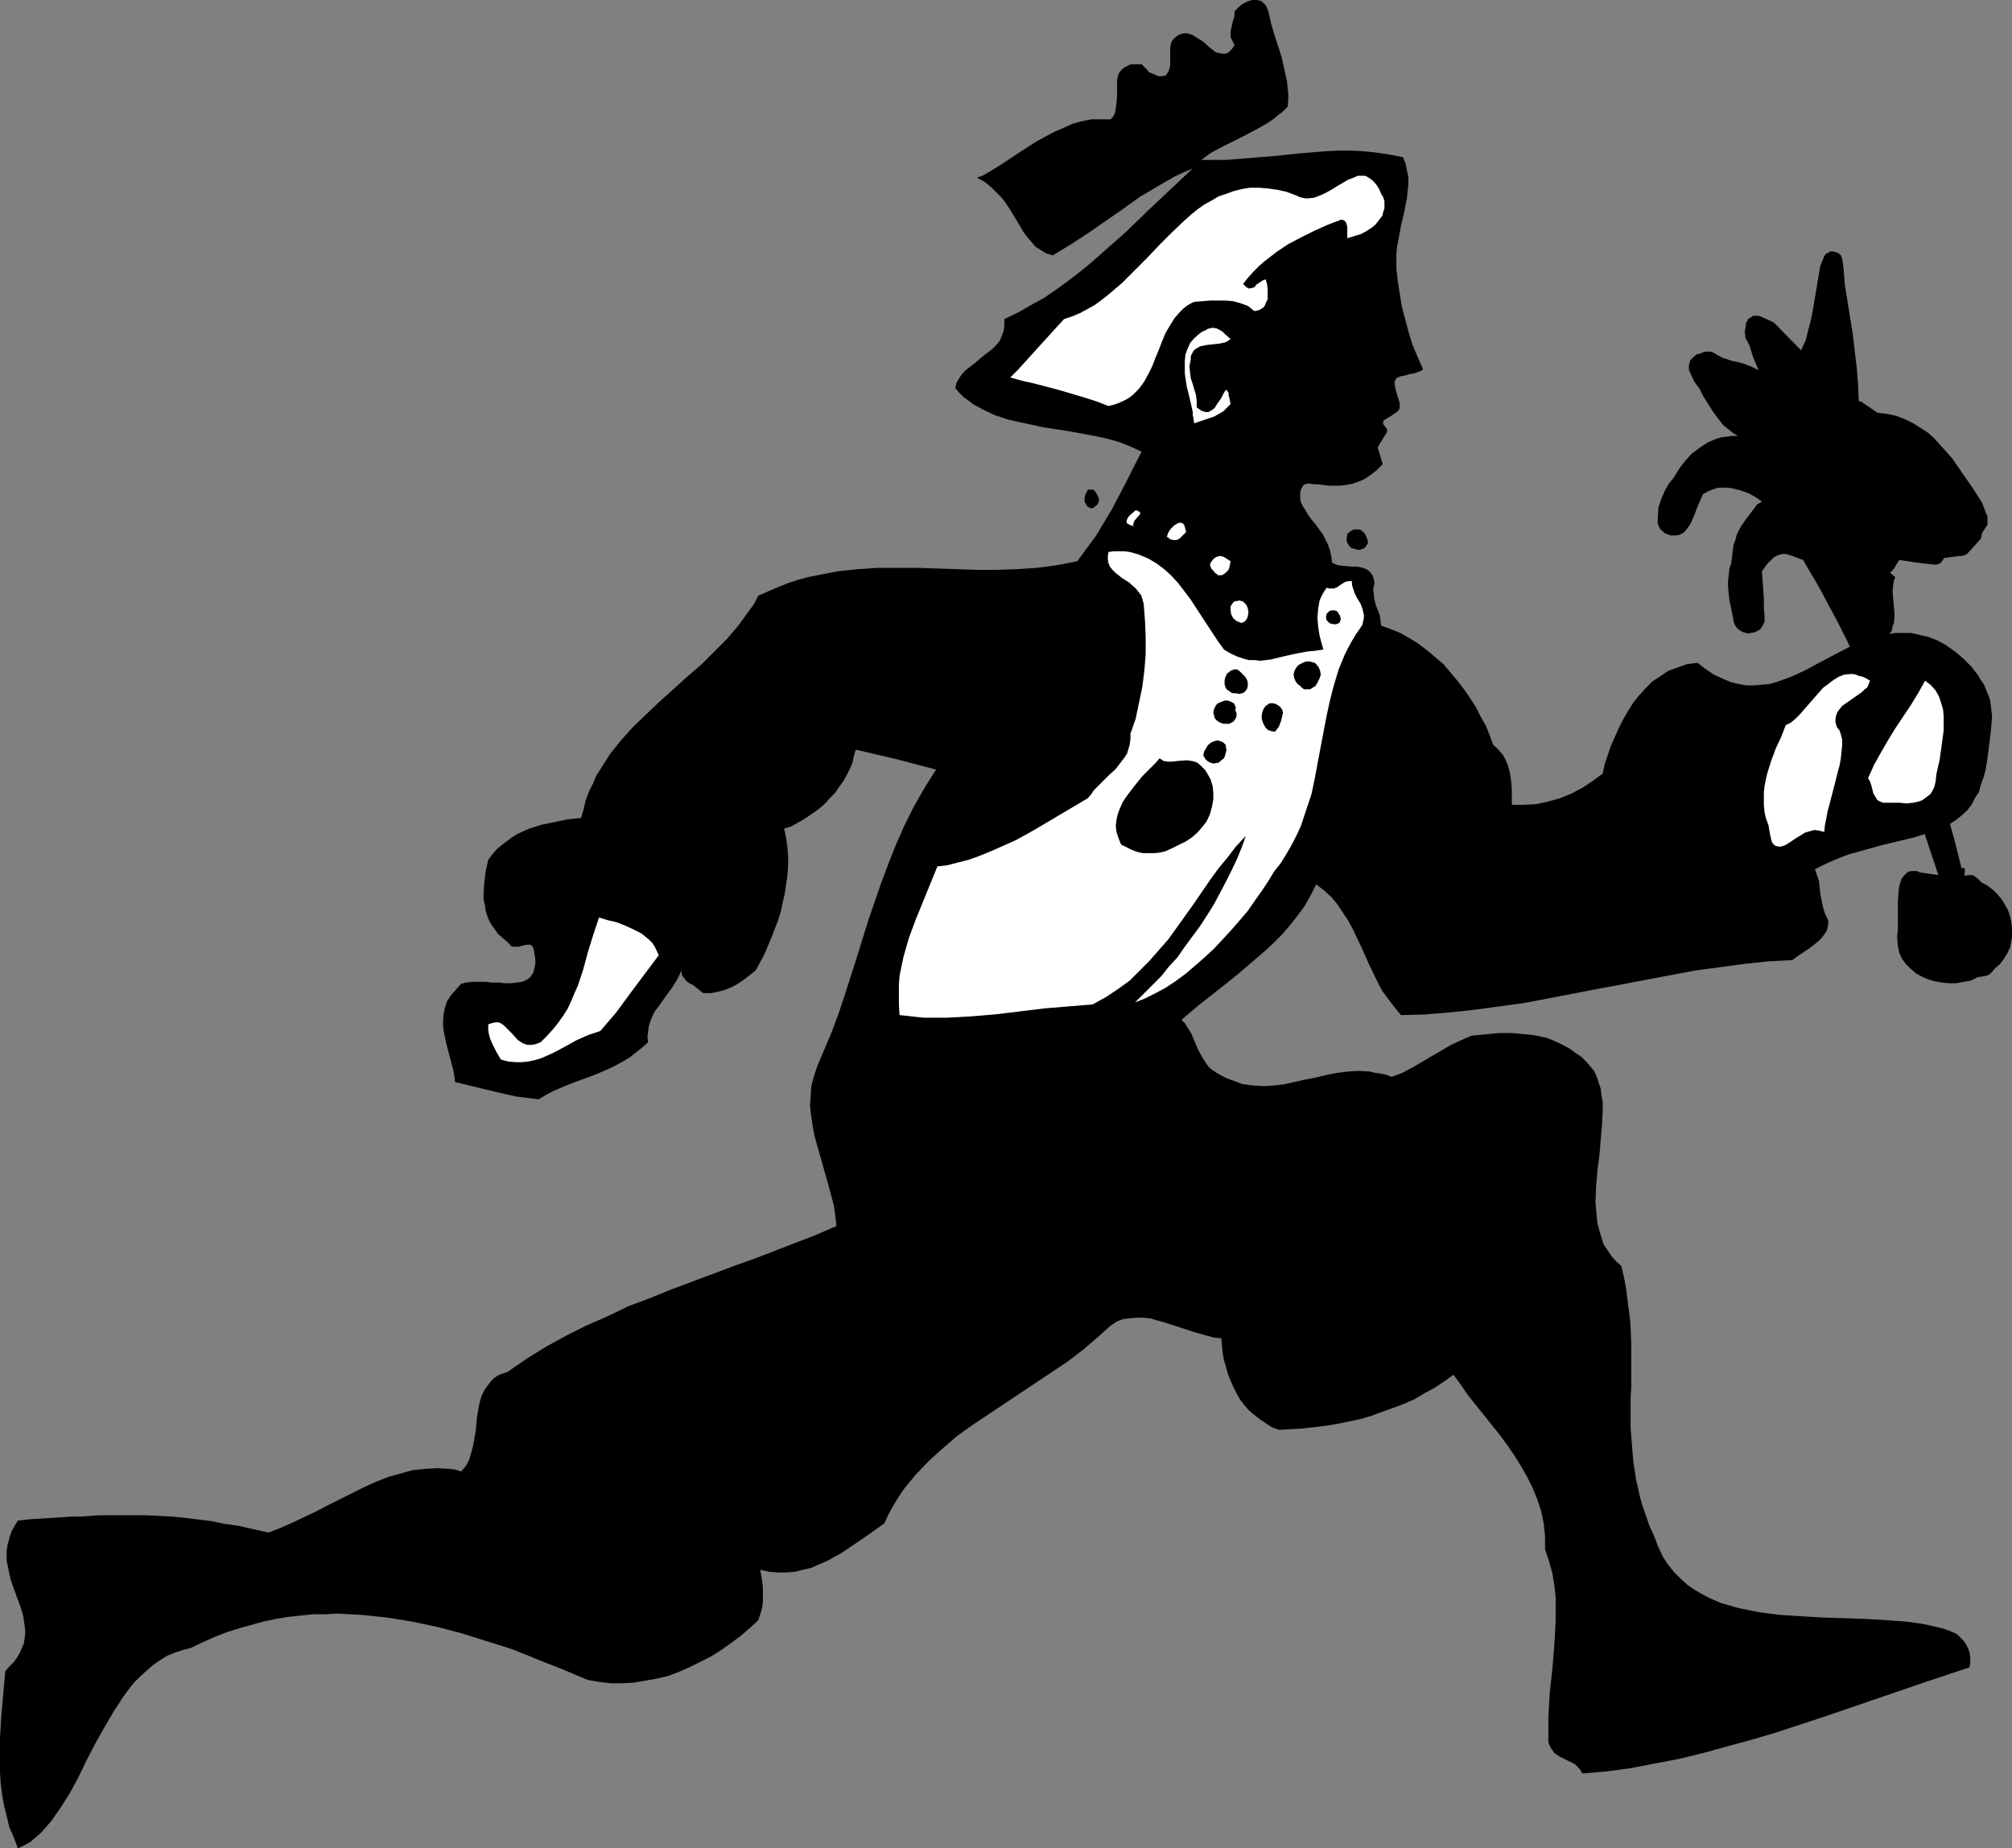 <?xml version="1.0" encoding="UTF-8" standalone="no"?>
<svg
   version="1.0"
   width="129.681mm"
   height="119.119mm"
   id="svg24"
   sodipodi:docname="Page 1.wmf"
   xmlns:inkscape="http://www.inkscape.org/namespaces/inkscape"
   xmlns:sodipodi="http://sodipodi.sourceforge.net/DTD/sodipodi-0.dtd"
   xmlns="http://www.w3.org/2000/svg"
   xmlns:svg="http://www.w3.org/2000/svg">
  <rect width="100%" height="100%" fill="#808080" stroke="none"/>
  <sodipodi:namedview
     id="namedview24"
     pagecolor="#ffffff"
     bordercolor="#000000"
     borderopacity="0.25"
     inkscape:showpageshadow="2"
     inkscape:pageopacity="0.0"
     inkscape:pagecheckerboard="0"
     inkscape:deskcolor="#d1d1d1"
     inkscape:document-units="mm" />
  <defs
     id="defs1">
    <pattern
       id="WMFhbasepattern"
       patternUnits="userSpaceOnUse"
       width="6"
       height="6"
       x="0"
       y="0" />
  </defs>
  <path
     style="fill:#000000;fill-opacity:1;fill-rule:evenodd;stroke:none"
     d="m 453.449,123.623 0.808,-0.485 0.646,-0.808 0.485,-0.808 0.323,-0.808 v -0.97 -0.97 l -0.162,-0.808 -0.485,-0.97 -0.646,-0.646 -0.646,-0.646 -0.808,-0.485 -0.97,-0.323 -0.808,-0.162 -0.97,0.162 -0.808,0.162 -0.97,0.485 -0.808,0.646 -0.485,0.646 -0.485,0.808 -0.323,0.808 -0.162,0.97 0.162,0.97 0.162,0.97 0.485,0.808 0.646,0.646 0.646,0.646 0.808,0.485 0.808,0.323 0.97,0.162 0.808,-0.162 0.97,-0.162 z"
     id="path1" />
  <path
     style="fill:#000000;fill-opacity:1;fill-rule:evenodd;stroke:none"
     d="m 467.67,212.503 -0.646,-0.323 h -0.646 -0.485 -0.485 l -0.808,0.323 -0.646,0.646 -0.646,0.808 -0.323,0.808 -0.323,1.131 -0.162,1.293 -0.162,2.586 v 6.141 0.808 l -0.162,0.97 v 0.97 l 0.162,1.778 0.323,1.616 0.646,1.454 0.97,1.293 1.131,1.131 1.293,1.131 1.454,0.808 1.454,0.646 1.616,0.485 1.778,0.323 1.778,0.162 h 1.778 l 1.778,-0.323 1.778,-0.323 1.616,-0.808 1.939,-0.323 0.646,-0.162 0.646,-0.485 0.97,-1.131 1.293,-1.131 0.97,-1.293 0.808,-1.293 0.646,-1.454 0.323,-1.454 0.162,-1.454 v -1.616 l -0.162,-1.616 -0.323,-1.454 -0.485,-1.454 -0.808,-1.454 -0.808,-1.293 -0.97,-1.131 -1.131,-1.131 -1.293,-0.97 -1.454,-0.808 -0.97,-0.97 -0.485,-0.323 -0.323,-0.323 -0.646,-0.162 h -0.485 l -1.293,0.162 0.162,-0.97 v -0.485 l -0.162,-0.485 -0.646,0.162 -1.778,-7.11 -1.939,-6.949 -2.101,-7.11 -2.262,-6.787 -2.424,-6.949 -2.586,-6.787 -2.747,-6.787 -2.909,-6.626 0.485,-0.646 0.162,-0.646 0.646,-0.808 0.485,-0.808 0.162,-0.97 0.323,-0.808 0.162,-1.939 -0.162,-1.939 -0.162,-1.778 -0.162,-1.939 0.162,-1.778 0.162,-0.97 0.323,-0.808 -1.293,-1.131 0.485,-0.323 0.323,-0.485 0.323,-0.323 0.323,-0.646 0.808,-1.293 4.202,0.646 4.202,0.485 h 0.808 l 0.808,-0.323 0.485,-0.646 0.485,-0.646 3.555,-0.485 h 0.646 l 0.646,-0.162 0.646,-0.323 0.485,-0.485 2.909,-3.232 0.323,-1.454 1.293,-1.939 v -0.646 -0.808 -0.646 l -0.323,-0.646 -0.97,-2.586 -2.262,-3.555 -2.586,-3.717 -2.424,-3.555 -1.454,-1.616 -1.454,-1.616 -1.454,-1.616 -1.616,-1.454 -1.778,-1.131 -1.778,-1.131 -1.939,-0.97 -2.101,-0.808 -2.262,-0.485 -2.424,-0.323 -4.04,-2.747 h -0.485 l -0.162,-4.04 -0.323,-4.04 -0.485,-4.04 -0.485,-4.202 -1.293,-8.08 -0.646,-4.04 -0.323,-4.04 -0.323,-2.262 -0.162,-0.485 -0.162,-0.323 -0.485,-0.485 -0.323,-0.162 -0.97,-0.323 h -0.808 l -0.485,0.323 -0.485,0.162 -0.485,0.646 -0.97,2.424 -1.778,10.504 -0.485,2.586 -0.646,2.424 -0.646,2.586 -1.131,2.424 -6.626,-6.787 -3.232,-1.454 -0.485,-0.162 h -0.323 -0.485 -0.485 l -0.485,0.323 -0.808,0.485 -0.162,0.485 -0.323,0.485 v 0.485 l -0.323,1.778 0.162,0.646 v 0.646 l 0.97,1.778 0.97,3.07 1.293,3.07 -1.616,-0.808 -1.616,-0.646 -1.616,-0.485 -1.616,-0.323 -2.424,-0.808 h -0.162 v -0.162 l -0.808,-0.323 -0.97,-0.646 -0.808,-0.323 h -0.646 -0.646 l -0.646,0.162 -0.646,0.323 -0.808,0.162 h -0.162 v 0.162 l -0.485,0.323 -0.485,0.485 -0.485,0.485 -0.162,0.646 -0.162,0.485 v 0.646 0.646 l 0.323,0.646 0.97,2.101 1.293,1.778 0.97,1.939 2.262,3.555 1.293,1.778 1.293,1.616 1.616,1.293 0.808,0.646 1.131,0.646 v 0 h -1.293 l -1.293,0.162 -1.293,0.162 -1.293,0.323 -1.131,0.485 -1.131,0.485 -0.97,0.646 -0.97,0.646 -1.939,1.454 -1.616,1.778 -1.454,1.939 -1.293,2.101 -1.293,1.616 -0.97,1.778 -0.808,1.939 -0.646,1.939 -0.162,2.747 v 0.485 0.646 l 0.162,0.485 0.323,0.646 0.323,0.485 0.485,0.323 0.485,0.485 0.485,0.162 0.808,0.323 h 0.646 0.808 l 0.808,-0.162 0.646,-0.323 0.646,-0.485 0.485,-0.646 0.485,-0.646 0.485,-0.808 0.808,-1.778 0.646,-1.778 1.454,-3.394 1.454,-0.808 0.808,-0.323 0.97,-0.323 0.808,-0.162 h 0.97 0.97 l 1.131,0.162 1.939,0.485 1.939,0.646 1.778,0.97 1.616,1.131 -0.808,0.485 -0.485,0.323 -0.323,0.485 -2.424,3.232 -0.808,1.131 -0.646,1.131 -0.646,1.293 -0.323,1.293 -0.485,1.293 -0.162,1.454 -0.323,2.747 -0.485,1.454 -0.162,1.616 -0.162,1.454 v 1.454 l 0.162,1.616 0.162,1.616 0.323,1.454 0.323,1.616 0.162,0.808 0.162,0.808 v 0.323 l 0.162,0.323 v 0 0.162 0 l 0.323,0.646 0.323,0.485 0.485,0.485 0.485,0.323 0.646,0.323 0.646,0.162 0.485,0.162 0.808,-0.162 0.808,-0.162 0.646,-0.323 0.646,-0.323 0.485,-0.646 0.323,-0.646 0.323,-0.646 v -0.808 -0.646 l -0.162,-1.778 v -2.262 l -0.162,-2.262 -0.323,-4.525 1.293,-1.778 0.808,-0.808 0.808,-0.808 0.97,-0.485 0.485,-0.162 0.646,-0.162 h 0.808 l 0.646,0.162 0.97,0.323 0.808,0.323 1.778,0.646 1.131,1.939 2.586,4.363 2.424,4.525 2.424,4.525 2.262,4.525 2.101,4.525 2.101,4.686 4.04,9.373 3.717,9.373 3.555,9.696 3.394,9.534 3.232,9.696 z"
     id="path2" />
  <path
     style="fill:#000000;fill-opacity:1;fill-rule:evenodd;stroke:none"
     d="m 429.371,145.924 -0.162,-0.323 -0.162,-0.485 0.162,-0.162 v 0.485 z"
     id="path3" />
  <path
     style="fill:#000000;fill-opacity:1;fill-rule:evenodd;stroke:none"
     d="m 459.428,108.594 1.454,0.323 1.293,0.646 1.131,0.646 0.97,0.808 1.131,0.808 0.808,0.97 1.778,2.101 1.778,2.262 1.616,2.262 1.778,2.101 0.97,0.97 1.131,0.97 0.97,2.586 -1.293,1.616 h -0.97 l -2.424,-0.485 -2.424,-0.485 -1.616,-1.778 -0.97,-0.323 -1.939,-0.646 v 0 h -0.162 v 0.646 l -0.646,-0.162 h -0.808 l -0.646,0.162 -0.646,0.323 -0.646,0.323 -0.485,0.485 -0.485,0.485 -0.323,0.646 -0.162,1.293 0.162,1.131 -1.778,0.646 -0.808,1.131 -3.232,-0.323 -3.394,-0.646 h -0.485 l -0.485,0.162 -0.323,0.162 -0.485,0.162 -0.323,0.323 -0.323,0.323 -0.162,0.485 v 0.485 0.485 0.485 l 0.162,0.323 0.323,0.485 0.162,0.323 0.485,0.162 0.323,0.323 h 0.485 l 0.162,-1.131 2.424,0.808 2.262,0.485 -1.293,3.07 h 0.162 0.323 l -0.485,7.11 -3.555,-6.302 -3.717,-6.302 -0.808,-1.131 -0.646,-0.646 -0.646,-0.646 -0.162,-0.646 -0.323,-0.646 -0.646,-0.97 -1.293,-2.586 -1.454,-2.424 0.162,-0.808 v -0.646 l -0.162,-1.939 v -0.97 -0.808 l 0.323,-1.778 0.646,-1.454 0.808,-1.293 0.97,-1.131 1.131,-1.131 1.454,-0.646 1.293,-0.808 1.616,-0.485 1.616,-0.485 1.616,-0.323 h 1.616 l 1.616,-0.162 1.616,0.162 1.454,0.162 z"
     id="path4" />
  <path
     style="fill:#000000;fill-opacity:1;fill-rule:evenodd;stroke:none"
     d="m 308.979,2.747 0.646,2.909 0.808,2.747 1.778,5.494 0.646,2.909 0.646,2.909 0.162,1.616 0.162,1.454 v 1.616 l -0.162,1.616 -1.131,1.131 -1.293,0.97 -1.131,0.97 -1.454,0.97 -2.586,1.454 -2.747,1.454 -5.494,2.747 -2.747,1.454 -1.131,0.808 -1.293,0.97 h 3.07 3.07 l 5.979,-0.485 5.979,-0.485 6.141,-0.646 5.979,-0.485 3.07,-0.162 h 3.07 l 3.232,0.162 3.07,0.323 3.232,0.485 3.232,0.646 0.646,1.616 0.323,1.616 0.323,1.616 v 1.778 l -0.162,1.616 -0.162,1.616 -0.646,3.394 -0.808,3.394 -0.646,3.555 -0.323,1.616 -0.162,1.778 v 1.778 1.778 l 0.323,2.909 0.485,3.07 0.485,3.07 0.808,3.07 0.808,3.07 0.97,3.232 1.293,3.07 1.293,2.909 -0.162,0.323 -0.323,0.162 -0.808,0.323 -0.97,0.323 -1.131,0.162 -0.97,0.323 -0.97,0.162 -0.808,0.323 -0.323,0.162 -0.162,0.323 -0.162,0.323 -0.162,0.323 0.162,0.97 0.162,0.97 0.323,0.97 0.323,1.131 0.323,0.97 v 0.97 0.323 l -0.162,0.323 -0.323,0.485 -0.485,0.323 -1.131,0.808 -1.131,0.646 -0.485,0.323 -0.323,0.323 v 0.323 0.323 l 0.485,0.646 0.485,0.646 v 0.323 0.323 l -2.101,3.394 -0.162,0.485 0.162,0.485 0.808,2.747 0.162,0.485 v 0.323 l -1.454,1.454 -1.454,1.131 -1.454,0.97 -1.454,0.646 -1.454,0.485 -1.616,0.323 -1.454,0.162 h -1.454 -1.293 l -1.293,-0.162 -1.293,-0.162 h -0.97 l -0.97,-0.162 h -0.646 l -0.646,0.162 -0.323,0.162 -0.646,1.131 -0.162,0.97 v 0.97 l 0.162,1.131 0.485,0.97 0.646,0.97 0.646,1.131 0.808,1.131 0.97,1.131 0.808,1.131 0.97,1.293 0.646,1.293 0.646,1.293 0.485,1.454 0.323,1.454 0.162,1.454 0.646,0.323 0.808,0.323 1.616,0.162 1.616,0.162 h 1.616 l 1.293,0.323 0.808,0.323 0.485,0.323 0.485,0.485 0.485,0.646 0.323,0.97 0.162,0.97 -0.162,0.808 -0.162,0.646 0.162,1.293 0.162,1.293 0.323,1.293 0.97,2.424 0.162,1.293 0.162,1.293 2.262,0.808 2.424,0.97 2.262,1.293 2.101,1.293 2.101,1.616 1.939,1.616 2.101,1.778 1.778,2.101 1.616,1.939 1.616,2.101 1.454,2.101 1.454,2.262 1.131,2.262 1.293,2.262 0.97,2.424 0.808,2.262 0.808,0.646 1.454,1.616 0.485,0.808 0.808,1.778 0.485,1.778 0.323,2.101 0.162,1.939 v 1.939 1.939 h 2.909 l 3.07,-0.162 2.909,-0.646 2.909,-0.808 2.747,-1.131 2.747,-1.454 2.424,-1.616 2.424,-1.778 0.485,-2.262 1.454,-4.363 1.939,-4.363 1.131,-2.262 1.131,-1.939 1.293,-2.101 1.454,-1.778 1.616,-1.778 1.616,-1.616 1.939,-1.293 1.939,-1.293 2.262,-0.808 2.262,-0.808 1.293,-0.162 1.293,-0.162 2.101,1.616 1.939,1.293 2.101,0.97 1.939,0.808 1.939,0.485 1.939,0.323 h 1.778 l 1.939,-0.162 1.778,-0.162 1.778,-0.485 1.778,-0.646 1.778,-0.646 3.555,-1.616 3.555,-1.939 3.394,-1.778 3.717,-1.939 3.555,-1.616 1.939,-0.646 1.778,-0.485 1.939,-0.323 1.939,-0.323 h 1.939 1.939 l 2.101,0.485 2.101,0.485 2.101,0.808 2.101,1.131 2.262,1.616 2.101,1.778 1.939,1.939 1.616,2.101 0.646,1.131 0.808,1.131 0.485,1.293 0.485,1.131 0.485,1.293 0.162,1.293 0.162,1.293 0.162,1.454 -0.323,3.717 -0.485,3.878 -0.485,3.717 -0.323,1.778 -0.485,1.778 -0.646,1.778 -0.485,1.778 -0.97,1.454 -0.808,1.616 -1.131,1.454 -1.454,1.293 -1.454,1.131 -1.778,1.131 -2.101,0.808 -1.939,0.808 -4.04,1.293 -4.04,0.97 -4.04,0.97 -4.04,1.131 -4.04,1.131 -2.101,0.808 -1.939,0.808 -2.101,0.97 -1.939,0.97 0.485,1.454 0.485,1.454 0.323,3.07 0.323,1.616 0.323,1.616 0.485,1.616 0.808,1.616 v 0.97 l -0.162,0.808 -0.162,0.646 -0.485,0.808 -0.485,0.646 -0.485,0.646 -1.293,1.131 -1.454,1.131 -1.454,0.97 -1.454,0.97 -1.293,0.97 -5.979,0.323 -5.979,0.646 -5.979,0.808 -5.979,0.808 -11.958,2.262 -11.958,2.262 -11.797,2.262 -5.979,1.131 -5.979,0.808 -5.979,0.808 -5.979,0.646 -5.818,0.485 -5.979,0.162 -1.616,-1.939 -1.454,-1.939 -1.454,-1.939 -1.131,-2.101 -2.101,-4.363 -1.939,-4.363 -2.101,-4.363 -1.131,-2.101 -1.293,-1.939 -1.293,-1.939 -1.454,-1.778 -1.778,-1.616 -1.939,-1.454 -1.293,2.586 -1.454,2.586 -1.778,2.424 -1.778,2.262 -1.939,2.262 -2.101,2.101 -2.262,2.101 -2.262,1.939 -4.525,3.878 -4.686,3.717 -4.525,3.555 -2.101,1.778 -2.101,1.778 0.808,0.808 0.485,0.808 1.131,1.778 0.808,1.939 0.808,1.939 0.97,1.778 1.131,1.778 0.646,0.808 0.808,0.646 0.97,0.646 1.131,0.646 1.293,0.646 1.293,0.485 1.293,0.485 1.293,0.485 2.586,0.323 2.586,0.162 2.586,-0.162 2.586,-0.323 5.01,-1.131 2.586,-0.485 2.586,-0.646 2.586,-0.485 2.586,-0.323 2.586,-0.162 2.747,0.162 1.293,0.323 1.293,0.162 1.454,0.323 1.293,0.485 2.586,-0.97 2.424,-1.293 4.686,-2.747 4.686,-2.747 2.424,-1.131 2.586,-1.131 3.232,-0.323 3.394,-0.323 h 3.394 l 3.394,0.323 1.616,0.162 1.616,0.323 1.616,0.323 1.616,0.646 1.454,0.646 1.293,0.646 1.454,0.808 1.293,0.97 1.454,0.97 1.131,1.131 0.97,1.131 0.97,1.131 0.646,1.454 0.485,1.454 0.485,1.454 0.162,1.616 0.323,1.616 v 1.778 l -0.162,3.555 -0.323,3.717 -0.323,3.878 -0.485,3.717 -0.323,3.878 -0.162,3.717 0.162,1.939 0.162,1.778 0.162,1.616 0.485,1.778 0.485,1.616 0.485,1.616 0.97,1.454 0.97,1.454 1.131,1.293 1.293,1.131 0.646,2.747 0.485,2.586 0.323,2.586 0.323,2.424 0.323,2.424 0.162,2.262 0.162,4.525 v 4.202 4.04 1.939 l -0.162,2.101 v 3.878 3.878 l 0.323,4.04 0.323,4.04 0.323,1.939 0.323,2.262 0.485,2.101 0.485,2.262 0.646,2.262 0.808,2.262 0.808,2.424 1.131,2.424 0.97,2.586 1.293,2.747 1.293,1.939 1.454,1.778 1.616,1.616 1.616,1.454 1.939,1.293 1.939,1.131 1.939,0.97 2.262,0.97 2.262,0.646 2.262,0.646 2.424,0.485 2.424,0.485 5.01,0.646 5.171,0.323 5.333,0.323 5.333,0.162 5.01,0.162 5.171,0.323 4.686,0.323 2.424,0.323 2.101,0.323 2.101,0.485 2.101,0.485 1.939,0.646 1.778,0.808 0.808,0.808 0.808,0.808 0.646,0.97 0.485,0.97 0.323,0.97 0.162,1.131 v 1.131 l -0.162,1.293 -11.635,3.878 -11.797,4.04 -11.797,4.04 -11.797,3.878 -5.979,1.778 -5.979,1.616 -5.818,1.616 -5.979,1.454 -5.979,1.131 -5.818,1.131 -5.979,0.808 -5.818,0.485 -0.323,-0.646 -0.485,-0.646 -0.485,-0.485 -0.485,-0.485 -1.293,-0.646 -1.293,-0.646 -1.293,-0.646 -1.131,-0.808 -0.808,-1.131 -0.323,-0.646 -0.323,-0.808 v -3.07 -2.909 l 0.323,-5.979 0.646,-5.818 0.485,-5.979 0.323,-5.818 v -2.909 -2.909 l -0.323,-2.909 -0.485,-2.909 -0.808,-2.909 -0.97,-2.909 v -1.616 -1.616 l -0.323,-3.07 -0.646,-3.07 -0.97,-2.909 -1.131,-2.747 -1.293,-2.586 -1.454,-2.586 -1.616,-2.586 -1.778,-2.586 -1.778,-2.424 -3.878,-4.848 -3.878,-4.848 -1.778,-2.586 -1.778,-2.424 -2.262,1.616 -2.424,1.616 -2.424,1.293 -2.424,1.454 -2.586,1.131 -2.586,0.97 -2.747,0.97 -2.586,0.97 -2.747,0.808 -5.494,1.131 -2.909,0.485 -5.656,0.646 -5.656,0.323 -1.778,-0.646 -1.454,-0.97 -1.454,-0.97 -1.454,-1.131 -1.293,-1.131 -1.131,-1.293 -0.97,-1.293 -0.808,-1.454 -0.808,-1.616 -0.646,-1.454 -0.646,-1.616 -0.485,-1.778 -0.485,-1.616 -0.323,-1.778 -0.323,-3.555 -1.778,-0.162 -1.778,-0.485 -3.394,-0.97 -6.949,-2.262 -1.778,-0.485 -1.616,-0.485 -1.778,-0.162 h -1.616 l -1.616,0.162 -1.616,0.162 -1.616,0.646 -1.454,0.97 -3.232,2.909 -3.394,2.909 -3.555,2.747 -3.878,2.586 -3.878,2.586 -3.878,2.586 -7.757,5.171 -3.878,2.586 -3.878,2.747 -3.555,3.07 -3.394,3.07 -3.232,3.394 -1.454,1.778 -1.454,1.778 -1.293,1.939 -1.293,2.101 -1.131,2.101 -0.97,2.101 -3.394,2.424 -3.555,2.424 -3.555,2.424 -1.778,0.97 -1.778,0.97 -1.939,0.808 -1.778,0.808 -2.101,0.485 -1.939,0.485 -1.939,0.162 h -2.101 l -2.101,-0.162 -2.262,-0.485 0.485,2.909 0.162,1.454 v 1.616 1.616 l -0.162,1.616 -0.485,1.616 -0.485,1.454 -2.101,1.939 -2.262,1.939 -2.424,1.778 -2.262,1.616 -2.586,1.616 -2.586,1.293 -2.586,1.293 -2.586,1.131 -2.586,0.97 -2.747,0.646 -2.747,0.485 -2.747,0.485 -2.909,0.162 h -2.747 l -2.909,-0.323 -2.747,-0.485 -6.141,-2.586 -6.141,-2.424 -5.979,-2.424 -6.141,-1.939 -6.141,-1.939 -6.141,-1.616 -6.141,-1.293 -5.979,-0.97 -3.07,-0.323 -3.07,-0.323 -3.07,-0.162 -2.909,-0.162 -3.07,0.162 h -2.909 l -3.07,0.323 -3.07,0.323 -2.909,0.485 -3.07,0.646 -2.909,0.808 -2.909,0.808 -3.07,0.97 -2.909,1.131 -2.909,1.293 -3.07,1.454 -1.939,0.485 -1.939,0.646 -1.939,0.808 -1.778,1.131 -1.616,1.131 -1.454,1.293 -1.616,1.454 -1.454,1.454 -1.293,1.616 -1.293,1.778 -2.424,3.717 -2.262,3.878 -2.262,4.04 -2.101,4.04 -1.939,4.04 -2.101,3.878 -2.262,3.555 -1.131,1.616 -1.131,1.616 -1.131,1.293 -1.293,1.454 -1.293,1.131 -1.293,1.131 -1.454,0.808 -1.616,0.808 L 3.394,447.629 2.262,445.043 1.616,442.296 0.97,439.711 0.485,436.964 0.162,434.378 0,431.631 v -2.747 -5.494 l 0.323,-5.494 0.97,-10.827 1.131,-1.293 0.97,-0.97 0.808,-1.131 0.646,-1.131 0.485,-1.131 0.485,-1.131 0.162,-1.131 0.162,-1.131 v -0.97 l -0.162,-1.131 -0.323,-2.262 -0.646,-2.262 -0.808,-2.101 -1.616,-4.525 -0.485,-2.262 -0.485,-2.424 v -1.131 -1.131 l 0.162,-1.293 0.323,-1.131 0.323,-1.293 0.485,-1.293 0.646,-1.131 0.808,-1.293 2.909,-0.323 2.586,-0.162 2.747,-0.162 2.424,-0.162 2.424,-0.162 h 2.262 l 4.363,-0.323 h 4.04 7.434 l 3.232,0.162 3.232,0.162 3.232,0.323 6.464,0.808 3.07,0.646 3.394,0.485 3.555,0.808 3.717,0.808 2.909,-1.131 2.909,-1.293 5.818,-2.747 3.07,-1.616 2.909,-1.454 5.818,-2.909 2.909,-1.293 2.909,-1.131 2.909,-0.808 2.909,-0.808 3.07,-0.323 2.909,-0.162 2.909,0.162 1.454,0.162 1.454,0.485 1.131,-1.293 0.808,-1.454 0.485,-1.616 0.485,-1.778 0.323,-1.778 0.323,-1.778 0.323,-3.555 0.323,-1.778 0.323,-1.778 0.485,-1.616 0.808,-1.616 0.97,-1.293 0.485,-0.646 0.646,-0.646 0.646,-0.485 0.808,-0.485 0.97,-0.323 0.97,-0.323 4.686,-3.232 4.686,-2.909 5.01,-2.747 4.848,-2.424 5.171,-2.262 5.01,-2.424 5.171,-1.939 5.171,-2.101 10.342,-3.878 5.171,-1.939 5.01,-1.778 10.019,-3.878 5.01,-1.939 4.848,-2.101 -0.323,-2.586 -0.323,-2.424 -0.646,-2.424 -0.646,-2.424 -2.747,-9.696 -0.646,-2.262 -0.485,-2.586 -0.323,-2.262 -0.323,-2.586 0.162,-2.262 0.162,-2.586 0.646,-2.424 0.808,-2.424 1.778,-4.202 1.778,-4.202 1.616,-4.363 1.454,-4.363 2.909,-9.05 1.454,-4.686 1.454,-4.686 3.232,-9.373 1.778,-4.686 1.778,-4.525 2.101,-4.686 2.262,-4.525 2.586,-4.525 2.747,-4.363 -9.858,-2.586 -9.696,-2.262 -0.485,1.616 -0.323,1.616 -0.646,1.454 -0.808,1.616 -0.808,1.454 -0.97,1.293 -0.97,1.454 -1.293,1.293 -1.131,1.293 -1.293,1.131 -1.293,0.97 -1.454,0.97 -1.454,0.97 -1.454,0.808 -1.454,0.808 -1.616,0.485 0.485,2.262 0.323,2.262 0.162,2.262 v 2.262 l -0.162,2.262 -0.323,2.262 -0.323,2.262 -0.485,2.101 -0.485,2.262 -0.646,2.101 -1.616,4.202 -1.778,4.202 -2.101,3.878 -2.909,2.262 -1.454,0.97 -1.454,0.808 -1.616,0.646 -1.778,0.485 -1.616,0.323 h -1.939 l -0.808,-0.646 -0.808,-0.646 -0.808,-0.646 -0.97,-0.485 -0.646,-0.485 -0.646,-0.808 -0.485,-0.646 -0.162,-1.131 -0.485,1.131 -0.485,0.97 -1.293,2.101 -1.454,1.939 -1.454,2.101 -1.454,1.939 -0.485,1.131 -0.485,1.131 -0.323,1.131 -0.162,1.293 -0.162,1.293 0.162,1.293 -1.454,1.293 -1.616,1.293 -1.454,1.131 -1.616,0.97 -1.778,0.97 -1.616,0.808 -3.394,1.454 -3.555,1.293 -3.394,1.293 -3.394,1.454 -1.778,0.97 -1.616,0.97 -2.586,-0.323 -2.747,-0.323 -5.01,-1.131 -10.019,-2.424 -0.162,-1.454 -0.323,-1.616 -1.616,-6.141 -0.646,-3.07 -0.162,-1.454 v -1.616 l 0.162,-1.454 0.323,-1.454 0.485,-1.454 0.97,-1.454 1.131,-1.293 1.293,-1.454 1.293,-0.323 1.454,-0.162 h 3.232 l 1.616,0.162 h 1.616 l 1.454,0.162 h 1.616 l 1.293,-0.162 1.293,-0.162 1.131,-0.485 0.485,-0.323 0.485,-0.485 0.323,-0.485 0.323,-0.485 0.162,-0.646 0.162,-0.808 0.162,-0.808 v -0.97 l -0.162,-0.97 -0.162,-1.131 -0.162,-0.646 -0.162,-0.323 -0.323,-0.323 -0.162,-0.162 h -0.808 l -0.97,0.162 -1.131,0.323 h -0.97 -0.485 l -0.485,-0.162 -0.323,-0.485 -0.485,-0.485 -1.131,-0.97 -1.131,-0.97 -0.808,-1.131 -0.808,-1.131 -0.646,-1.131 -0.485,-1.293 -0.323,-1.131 -0.162,-1.293 -0.323,-1.293 v -1.293 l 0.162,-2.747 0.323,-2.747 0.646,-2.909 0.97,-1.293 1.131,-1.293 1.131,-0.97 1.293,-0.97 1.293,-0.97 1.293,-0.808 1.454,-0.646 1.454,-0.646 3.07,-0.97 3.232,-0.646 3.07,-0.646 3.232,-0.323 0.646,-2.262 0.485,-2.101 0.808,-2.101 0.97,-1.939 0.808,-1.939 1.131,-1.778 1.131,-1.778 1.131,-1.778 2.747,-3.394 2.909,-3.232 3.232,-3.07 3.232,-3.07 3.232,-2.909 3.394,-3.07 3.394,-2.909 3.07,-3.07 3.232,-3.232 2.747,-3.232 1.293,-1.778 1.293,-1.778 1.293,-1.778 0.97,-1.939 2.586,-1.131 2.262,-0.97 2.424,-0.97 2.424,-0.808 2.424,-0.646 2.424,-0.485 5.01,-0.97 4.686,-0.485 4.848,-0.323 h 4.848 4.848 l 9.696,0.323 4.848,0.162 h 4.848 l 4.848,-0.162 4.848,-0.323 4.848,-0.646 2.586,-0.485 2.424,-0.485 2.262,-3.07 2.262,-3.07 1.939,-3.232 1.939,-3.232 1.778,-3.394 1.778,-3.394 1.778,-3.555 1.939,-3.717 -2.747,-1.293 -2.909,-1.131 -2.909,-0.808 -3.07,-0.646 -6.141,-1.131 -6.302,-0.97 -2.909,-0.646 -3.07,-0.646 -2.747,-0.646 -2.909,-0.97 -2.747,-1.293 -2.424,-1.293 -1.293,-0.97 -1.131,-0.808 -1.131,-1.131 -0.97,-1.131 0.323,-1.293 0.646,-1.131 0.808,-1.131 0.97,-0.97 2.101,-1.616 2.101,-1.778 2.101,-1.616 0.97,-0.97 0.808,-0.97 0.485,-1.131 0.485,-1.293 0.162,-1.293 v -1.616 l 3.394,-1.616 3.07,-1.778 3.232,-1.778 3.07,-2.101 2.909,-2.101 2.909,-2.262 2.747,-2.262 2.747,-2.424 5.494,-4.848 5.333,-5.171 5.494,-5.171 5.494,-5.171 -2.262,0.97 -2.101,0.97 -4.202,2.424 -4.363,2.586 -4.04,2.909 -4.202,2.909 -4.202,2.909 -4.202,2.747 -4.525,2.747 -1.616,-0.485 -1.293,-0.808 -1.293,-0.808 -0.97,-1.131 -0.97,-1.131 -0.97,-1.293 -1.616,-2.747 -1.778,-2.909 -0.97,-1.454 -0.97,-1.293 -1.293,-1.293 -1.293,-1.293 -1.616,-1.293 -1.778,-0.97 1.616,-0.646 1.616,-0.97 1.616,-0.97 1.778,-1.131 3.878,-2.586 4.04,-2.586 2.101,-1.131 2.101,-1.131 2.262,-0.97 2.101,-0.97 2.262,-0.646 2.424,-0.485 h 2.262 2.424 l 0.646,-0.646 0.485,-0.97 0.162,-1.131 0.162,-0.97 0.162,-2.262 v -2.424 -1.131 l 0.162,-0.97 0.323,-0.808 0.646,-0.808 0.808,-0.646 0.485,-0.162 0.485,-0.323 0.646,-0.162 h 0.646 0.808 0.97 l 1.293,1.293 0.485,0.646 0.808,0.323 0.808,0.323 0.646,0.323 h 0.808 l 0.97,-0.162 0.485,-0.646 0.323,-0.485 0.162,-0.646 0.162,-0.646 V 14.544 13.736 11.474 l 0.162,-0.646 0.162,-0.646 0.323,-0.485 0.646,-0.646 0.646,-0.485 0.808,-0.323 0.97,-0.162 0.97,0.162 0.808,0.323 0.808,0.485 1.778,1.131 1.616,1.454 0.646,0.485 0.808,0.646 0.808,0.162 0.808,0.162 h 0.646 l 0.808,-0.323 0.808,-0.808 0.323,-0.485 0.323,-0.485 -0.323,-0.646 -0.162,-0.323 -0.485,-0.97 V 7.918 l 0.162,-0.97 0.485,-2.101 0.323,-0.97 V 2.747 l 0.97,-0.97 0.97,-0.808 1.293,-0.646 L 305.1,0 h 0.646 0.485 l 0.646,0.162 0.485,0.162 0.485,0.485 0.485,0.485 0.323,0.646 z"
     id="path5" />
  <path
     style="fill:#ffffff;fill-opacity:1;fill-rule:evenodd;stroke:none"
     d="m 336.451,47.187 0.485,0.808 0.323,0.97 v 0.97 0.808 l -0.323,0.97 -0.162,0.808 -0.646,0.808 -0.485,0.646 -0.646,0.808 -0.808,0.646 -0.97,0.646 -0.808,0.485 -0.97,0.485 -1.131,0.323 -0.97,0.323 -1.131,0.323 v -2.747 l -0.162,-0.646 -0.162,-0.485 -0.485,-0.485 -0.646,-0.162 -3.394,1.293 -3.232,1.454 -3.232,1.616 -3.07,1.616 -2.909,1.939 -1.454,1.131 -1.454,1.131 -1.293,1.131 -1.454,1.454 -1.293,1.454 -1.131,1.454 0.485,0.485 0.323,0.323 0.323,0.162 0.323,0.162 0.646,-0.162 0.646,-0.162 0.485,-0.646 1.454,-0.97 0.808,-0.323 0.323,1.131 0.162,1.293 v 1.131 1.293 l -0.485,0.97 -0.162,0.485 -0.323,0.485 -0.485,0.323 -0.485,0.323 -0.646,0.162 -0.646,0.162 -0.808,-0.646 -0.808,-0.646 -1.778,-0.646 -1.778,-0.485 -1.778,-0.162 h -1.778 -1.939 l -4.04,0.323 -0.97,0.485 -0.808,0.485 -0.808,0.646 -0.808,0.808 -1.293,1.454 -1.131,1.778 -1.131,1.939 -0.808,1.939 -0.808,2.101 -0.808,1.939 -0.808,2.101 -0.97,1.939 -0.97,1.778 -1.293,1.778 -1.454,1.454 -0.808,0.646 -0.808,0.485 -0.97,0.485 -1.131,0.485 -0.97,0.323 -1.293,0.323 -2.909,-1.131 -3.07,-0.97 -5.979,-1.778 -6.141,-1.616 -2.909,-0.646 -2.909,-0.808 1.778,-1.778 1.616,-1.778 3.07,-3.394 3.232,-3.555 1.616,-1.778 1.778,-1.939 1.939,-0.646 1.939,-0.808 1.778,-0.97 1.778,-0.97 1.778,-1.293 1.616,-1.293 3.232,-2.747 3.07,-3.07 3.07,-3.07 3.07,-3.232 3.07,-3.07 3.07,-2.909 1.616,-1.454 1.616,-1.293 1.616,-1.131 1.778,-0.97 1.616,-0.97 1.939,-0.646 1.778,-0.646 1.939,-0.485 1.939,-0.323 h 2.101 l 2.262,0.162 2.262,0.323 2.262,0.485 2.586,0.97 0.646,0.323 0.646,0.162 0.808,0.162 h 0.646 l 1.454,-0.162 1.293,-0.485 1.454,-0.646 1.454,-0.808 1.293,-0.808 2.747,-1.616 1.293,-0.485 1.131,-0.485 h 1.293 0.485 l 0.646,0.323 0.485,0.323 0.646,0.485 0.485,0.485 0.646,0.808 0.485,0.808 z"
     id="path6" />
  <path
     style="fill:#ffffff;fill-opacity:1;fill-rule:evenodd;stroke:none"
     d="m 299.768,82.577 -0.646,0.485 -0.646,0.323 -1.454,0.323 -1.616,0.162 -1.454,0.162 -1.616,0.323 -0.485,0.323 -0.646,0.323 -0.485,0.485 -0.323,0.646 -0.323,0.646 v 0.808 l -0.162,0.808 -0.162,0.808 0.162,1.616 0.162,1.293 0.485,1.454 0.808,2.747 0.162,1.454 v 1.454 l 0.646,0.485 0.485,0.323 0.485,0.162 0.485,0.162 h 0.485 0.323 l 0.808,-0.485 0.646,-0.485 0.485,-0.808 1.131,-1.616 0.323,-0.646 0.323,-0.646 0.323,-0.485 0.162,-0.162 h 0.162 l 0.162,0.162 0.162,0.323 0.162,0.162 v 0.646 l 0.162,0.485 0.162,0.808 0.162,0.808 -0.97,0.97 -0.808,0.808 -1.131,0.646 -1.131,0.646 -2.424,0.808 -2.424,0.808 -0.162,-1.293 -0.162,-0.646 v -0.808 l -0.646,-2.909 -0.808,-3.232 -0.485,-3.232 v -1.616 -1.454 l 0.162,-1.616 0.485,-1.293 0.646,-1.454 0.97,-1.131 1.293,-1.131 0.646,-0.485 0.808,-0.323 0.485,-0.323 0.485,-0.162 0.808,-0.162 0.97,0.162 0.646,0.323 0.808,0.485 0.646,0.646 z"
     id="path7" />
  <path
     style="fill:#000000;fill-opacity:1;fill-rule:evenodd;stroke:none"
     d="m 267.771,121.522 -0.162,0.808 -0.323,0.646 -0.485,0.323 -0.323,0.323 -0.323,0.162 h -0.485 l -0.323,-0.162 -0.323,-0.162 -0.323,-0.323 -0.162,-0.485 -0.323,-0.323 v -0.646 -0.485 l 0.162,-0.646 0.323,-0.646 0.323,-0.646 h 0.808 0.485 l 0.323,0.323 0.323,0.323 z"
     id="path8" />
  <path
     style="fill:#ffffff;fill-opacity:1;fill-rule:evenodd;stroke:none"
     d="m 276.174,128.148 -0.646,-0.162 -0.323,-0.162 -0.323,-0.162 -0.323,-0.162 -0.162,-0.485 0.162,-0.485 0.323,-0.646 0.485,-0.485 1.293,-1.131 0.485,0.162 0.323,0.162 0.162,0.162 0.162,0.162 -0.162,0.485 -0.323,0.323 -0.97,1.131 -0.162,0.485 -0.162,0.485 z"
     id="path9" />
  <path
     style="fill:#ffffff;fill-opacity:1;fill-rule:evenodd;stroke:none"
     d="m 288.94,129.602 -0.97,0.97 -0.485,0.485 -0.485,0.323 -0.485,0.162 h -0.646 l -0.808,-0.162 -0.323,-0.323 -0.485,-0.323 0.323,-0.97 0.646,-0.97 0.808,-0.808 0.808,-0.485 0.323,-0.162 h 0.323 0.323 l 0.323,0.162 0.323,0.323 0.162,0.485 0.162,0.646 z"
     id="path10" />
  <path
     style="fill:#000000;fill-opacity:1;fill-rule:evenodd;stroke:none"
     d="m 332.572,130.087 0.323,0.808 0.323,0.808 v 0.646 l -0.323,0.485 -0.323,0.485 -0.485,0.323 -0.485,0.162 -0.646,0.162 -0.646,-0.162 -0.485,-0.162 -0.646,-0.162 -0.485,-0.485 -0.323,-0.485 -0.323,-0.646 v -0.808 l 0.162,-0.97 0.485,-0.485 0.485,-0.323 0.646,-0.323 h 0.646 0.646 l 0.646,0.323 0.323,0.323 z"
     id="path11" />
  <path
     style="fill:#ffffff;fill-opacity:1;fill-rule:evenodd;stroke:none"
     d="m 298.152,158.205 1.616,0.97 1.778,0.808 1.454,0.485 1.293,0.323 h 1.454 l 1.293,0.162 1.293,-0.162 1.293,-0.162 2.586,-0.646 2.909,-0.646 1.616,-0.323 1.778,-0.323 1.778,-0.162 2.101,-0.323 -0.485,-1.616 -0.485,-1.939 -0.323,-2.101 -0.162,-2.101 0.162,-2.101 0.162,-0.97 0.162,-0.97 0.323,-0.808 0.485,-0.97 0.485,-0.808 0.485,-0.646 0.646,0.162 h 0.323 0.808 l 0.808,-0.323 0.646,-0.485 1.293,-0.808 0.808,-0.162 h 0.485 0.323 v 0.808 l 0.162,0.646 0.485,1.454 0.646,1.293 0.808,1.293 0.485,1.293 0.162,0.808 0.162,0.646 v 0.646 l -0.162,0.808 -0.162,0.808 -0.485,0.808 -1.131,1.616 -0.97,1.616 -0.97,1.778 -0.808,1.616 -1.454,3.555 -1.131,3.717 -0.97,3.717 -0.808,3.717 -1.454,7.595 -1.454,7.757 -0.808,3.878 -1.293,3.878 -1.293,3.878 -0.808,1.778 -0.97,1.939 -0.97,1.778 -1.131,1.939 -1.131,1.778 -1.454,1.778 -1.454,2.424 -1.616,2.424 -1.616,2.262 -1.778,2.586 -1.939,2.262 -2.101,2.424 -2.101,2.262 -2.101,2.262 -2.262,2.101 -2.424,2.101 -2.262,1.939 -2.424,1.778 -2.424,1.616 -2.424,1.293 -2.586,1.293 -2.424,0.97 2.101,-2.101 2.101,-2.101 2.101,-2.101 1.939,-2.424 2.101,-2.262 1.778,-2.586 3.717,-5.01 1.778,-2.747 1.616,-2.586 1.454,-2.747 1.454,-2.747 1.454,-2.909 1.293,-2.747 1.131,-2.747 0.97,-2.747 -2.424,2.586 -2.101,2.747 -2.262,2.747 -2.101,2.909 -3.878,5.656 -4.04,5.656 -2.101,2.909 -2.262,2.586 -2.262,2.586 -2.424,2.424 -2.424,2.424 -2.909,2.101 -2.909,1.939 -3.232,1.778 -5.979,0.485 -5.818,0.485 -11.958,1.454 -5.818,0.485 -5.979,0.323 h -2.909 -2.747 l -2.909,-0.323 -2.909,-0.323 -0.162,-2.424 v -2.424 -2.424 l 0.162,-2.262 0.485,-2.424 0.485,-2.262 0.646,-2.262 0.646,-2.262 1.616,-4.363 1.778,-4.363 1.778,-4.363 1.778,-4.363 2.586,-0.323 2.424,-0.646 2.586,-0.646 2.262,-0.808 2.424,-0.97 2.262,-0.97 4.686,-2.101 4.363,-2.424 4.363,-2.586 4.363,-2.586 4.363,-2.586 0.808,-0.97 0.646,-0.97 1.778,-1.778 1.778,-1.778 1.778,-1.616 1.454,-1.939 0.646,-0.808 0.646,-0.97 0.323,-1.131 0.323,-1.131 0.162,-1.293 v -1.293 l 1.293,-3.717 0.808,-3.878 0.808,-3.878 0.485,-3.878 0.323,-4.04 v -4.04 l -0.162,-4.04 -0.323,-4.202 -0.323,-1.131 -0.323,-0.97 -0.646,-0.808 -0.646,-0.808 -1.616,-1.454 -1.778,-1.131 -1.616,-1.293 -0.646,-0.646 -0.646,-0.808 -0.323,-0.808 -0.162,-0.808 v -0.97 l 0.162,-0.97 1.293,-0.162 h 1.454 1.131 l 1.293,0.162 1.131,0.323 1.131,0.323 2.262,0.97 1.939,1.131 1.939,1.454 1.778,1.616 1.616,1.778 1.616,2.101 1.454,1.939 2.747,4.202 2.747,4.202 1.293,1.939 z"
     id="path12" />
  <path
     style="fill:#ffffff;fill-opacity:1;fill-rule:evenodd;stroke:none"
     d="m 299.768,136.713 -0.162,0.97 -0.323,1.131 -0.646,0.646 -0.646,0.485 -0.323,0.162 h -0.485 -0.485 l -0.323,-0.323 -0.485,-0.323 -0.323,-0.485 -0.485,-0.485 -0.323,-0.808 0.162,-0.646 0.485,-0.646 0.485,-0.485 0.646,-0.323 0.646,-0.162 0.808,0.162 0.808,0.485 z"
     id="path13" />
  <path
     style="fill:#ffffff;fill-opacity:1;fill-rule:evenodd;stroke:none"
     d="m 303.484,151.095 -0.323,0.323 -0.323,0.162 -0.485,0.162 -0.323,-0.162 -0.485,-0.162 -0.323,-0.162 -0.808,-0.646 -0.485,-0.97 -0.162,-0.97 v -0.485 -0.485 l 0.323,-0.485 0.323,-0.485 0.485,-0.323 h 0.485 l 0.485,-0.162 0.485,0.162 h 0.323 l 0.323,0.323 0.646,0.646 0.323,0.808 0.162,0.97 -0.162,0.97 -0.162,0.485 z"
     id="path14" />
  <path
     style="fill:#000000;fill-opacity:1;fill-rule:evenodd;stroke:none"
     d="m 303.969,166.285 v 0.808 l -0.162,0.646 -0.323,0.485 -0.485,0.485 -0.485,0.162 -0.646,0.162 -0.646,-0.162 h -0.808 l -0.485,-0.162 -0.646,-0.485 -0.485,-0.323 -0.323,-0.646 -0.162,-0.646 v -0.808 l 0.162,-0.808 0.485,-0.97 0.485,-0.323 0.323,-0.323 0.485,-0.162 0.323,-0.162 h 0.808 l 0.646,0.485 0.646,0.646 0.646,0.646 0.485,0.808 z"
     id="path15" />
  <path
     style="fill:#000000;fill-opacity:1;fill-rule:evenodd;stroke:none"
     d="m 321.745,164.346 -0.323,0.97 -0.485,0.97 -0.485,0.808 -0.808,0.485 -0.485,0.323 h -0.485 -0.485 -0.485 l -0.485,-0.323 -0.485,-0.485 -0.646,-0.485 -0.485,-0.646 -0.323,-0.808 -0.162,-0.808 0.162,-0.808 0.323,-0.646 0.323,-0.485 0.485,-0.485 0.646,-0.323 0.646,-0.323 0.646,-0.162 h 0.646 l 0.646,0.162 0.646,0.162 0.485,0.485 0.485,0.646 0.323,0.808 z"
     id="path16" />
  <path
     style="fill:#ffffff;fill-opacity:1;fill-rule:evenodd;stroke:none"
     d="m 455.55,165.801 -0.323,0.808 -0.323,0.808 -0.646,0.485 -0.646,0.646 -1.616,1.131 -1.616,1.131 -1.616,1.131 -0.646,0.808 -0.485,0.646 -0.323,0.808 -0.162,0.808 v 0.97 l 0.323,1.131 0.646,0.808 0.323,0.97 0.323,1.293 v 1.293 l -0.162,1.616 -0.162,1.616 -0.323,1.778 -0.485,1.778 -0.97,3.878 -0.97,3.717 -0.485,1.778 -0.323,1.778 -0.323,1.616 -0.162,1.616 -1.293,-0.323 -1.131,-0.162 -1.131,0.323 -1.131,0.323 -2.101,1.293 -1.939,1.293 -0.808,0.485 -0.97,0.323 h -0.646 l -0.646,-0.162 -0.323,-0.162 -0.323,-0.323 -0.323,-0.485 -0.162,-0.646 -0.162,-0.646 -0.162,-0.808 -0.162,-0.97 -0.162,-0.97 -0.646,-1.778 -0.323,-1.454 -0.162,-1.616 v -1.616 -1.616 l 0.162,-1.454 0.323,-1.616 0.323,-1.454 0.97,-3.07 1.131,-3.07 1.293,-2.747 1.131,-2.909 1.293,-0.646 1.131,-0.97 1.131,-1.131 0.97,-1.131 2.262,-2.586 2.262,-2.586 1.293,-0.97 1.293,-0.97 1.293,-0.808 1.293,-0.485 1.454,-0.162 h 0.808 l 0.646,0.162 0.808,0.323 0.808,0.162 0.97,0.485 z"
     id="path17" />
  <path
     style="fill:#ffffff;fill-opacity:1;fill-rule:evenodd;stroke:none"
     d="m 471.225,191.656 -0.485,0.97 -0.485,0.808 -0.646,0.485 -0.646,0.485 -0.646,0.485 -0.808,0.323 -1.454,0.323 -1.616,0.162 -1.778,-0.162 h -3.232 -0.646 l -0.485,-0.162 -0.97,-0.485 -0.485,-0.808 -0.485,-0.808 -0.485,-1.939 -0.323,-0.97 -0.485,-0.808 1.454,-3.232 1.616,-2.909 1.778,-3.07 1.778,-2.909 3.878,-5.818 1.778,-2.909 1.616,-2.909 1.454,1.131 1.131,1.293 0.808,1.454 0.485,1.454 0.485,1.616 0.162,1.616 v 1.778 1.778 l -0.485,3.555 -0.485,3.555 -0.808,3.555 -0.162,1.616 z"
     id="path18" />
  <path
     style="fill:#000000;fill-opacity:1;fill-rule:evenodd;stroke:none"
     d="m 312.372,172.911 0.162,0.646 -0.162,0.808 -0.323,1.293 -0.485,1.293 -0.97,1.293 -0.97,-0.162 -0.808,-0.323 -0.485,-0.485 -0.485,-0.808 -0.323,-0.808 -0.162,-0.646 v -0.808 l 0.162,-0.808 0.323,-0.808 0.485,-0.646 0.485,-0.323 0.485,-0.323 h 0.808 l 0.646,0.162 0.808,0.485 0.485,0.485 z"
     id="path19" />
  <path
     style="fill:#000000;fill-opacity:1;fill-rule:evenodd;stroke:none"
     d="m 300.899,172.911 0.323,0.808 v 0.808 l -0.323,0.646 -0.323,0.485 -0.485,0.323 -0.646,0.323 h -0.646 -0.646 l -0.646,-0.162 -0.646,-0.323 -0.646,-0.485 -0.323,-0.485 -0.162,-0.646 -0.162,-0.646 0.162,-0.808 0.485,-0.97 0.485,-0.485 0.808,-0.323 0.808,-0.323 h 0.808 l 0.808,0.323 0.646,0.323 0.162,0.323 0.162,0.323 0.162,0.485 z"
     id="path20" />
  <path
     style="fill:#000000;fill-opacity:1;fill-rule:evenodd;stroke:none"
     d="m 298.636,181.476 v 0.646 l 0.162,0.485 -0.162,0.646 -0.162,0.646 -0.162,0.485 -0.323,0.485 -0.485,0.323 -0.323,0.323 -0.485,0.323 h -0.485 l -0.485,0.162 -0.646,-0.162 -0.485,-0.162 -0.485,-0.323 -0.485,-0.485 -0.485,-0.808 0.162,-0.97 0.485,-0.808 0.485,-0.808 0.808,-0.646 0.808,-0.323 0.808,-0.162 0.485,0.162 0.485,0.162 0.485,0.323 z"
     id="path21" />
  <path
     style="fill:#000000;fill-opacity:1;fill-rule:evenodd;stroke:none"
     d="m 291.526,185.677 0.808,0.646 0.646,0.646 0.646,0.646 0.485,0.808 0.808,1.454 0.485,1.616 0.162,1.616 v 1.616 l -0.323,1.778 -0.485,1.778 -0.808,1.778 -1.131,1.454 -1.131,1.293 -1.293,1.131 -1.454,0.97 -1.616,0.808 -1.616,0.808 -1.778,0.808 -1.293,0.323 -1.454,0.162 h -1.293 -1.454 l -1.454,-0.323 -1.293,-0.485 -1.293,-0.646 -1.293,-0.646 -0.646,-1.616 -0.485,-1.454 -0.162,-1.454 0.162,-1.454 0.323,-1.454 0.485,-1.293 0.646,-1.454 0.808,-1.293 0.97,-1.293 0.97,-1.293 2.101,-2.586 1.131,-1.131 2.101,-2.101 0.97,-1.131 0.485,0.323 0.485,0.323 1.131,0.162 h 1.131 l 1.131,-0.162 2.262,-0.162 1.293,0.162 z"
     id="path22" />
  <path
     style="fill:#ffffff;fill-opacity:1;fill-rule:evenodd;stroke:none"
     d="m 160.469,232.702 -3.394,4.525 -3.394,4.525 -3.555,4.848 -1.939,2.262 -1.939,2.262 -1.454,0.485 -1.454,0.485 -2.909,1.293 -2.909,1.616 -2.747,1.454 -1.454,0.646 -1.454,0.646 -1.616,0.485 -1.454,0.323 -1.616,0.162 h -1.616 l -1.778,-0.162 -1.778,-0.485 -1.131,-1.939 -0.97,-1.939 -0.485,-1.131 -0.323,-1.131 -0.162,-1.131 v -1.293 l 0.97,-0.323 0.808,-0.162 h 0.808 l 0.646,0.323 0.646,0.485 0.646,0.646 1.293,1.293 1.293,1.454 0.646,0.485 0.808,0.485 0.97,0.323 h 0.97 l 0.97,-0.162 1.293,-0.485 1.616,-1.616 1.454,-1.616 1.293,-1.616 1.131,-1.616 1.131,-1.778 0.808,-1.778 0.808,-1.939 0.808,-1.778 1.293,-3.878 1.131,-4.202 1.293,-4.202 1.454,-4.363 2.101,0.646 2.101,0.485 2.101,0.808 2.101,0.97 1.939,0.97 0.97,0.808 0.808,0.646 0.808,0.808 0.646,0.97 0.485,0.97 z"
     id="path23" />
  <path
     style="fill:#000000;fill-opacity:1;fill-rule:evenodd;stroke:none"
     d="m 326.108,149.479 0.323,0.485 0.162,0.646 v 0.323 l -0.162,0.485 -0.162,0.323 -0.808,0.323 h -0.485 l -0.808,-0.162 -0.323,-0.162 -0.323,-0.323 -0.323,-0.323 -0.162,-0.485 v -0.485 l 0.162,-0.646 0.323,-0.323 0.323,-0.323 0.485,-0.162 h 0.808 l 0.485,0.162 0.323,0.323 z"
     id="path24" />
</svg>
